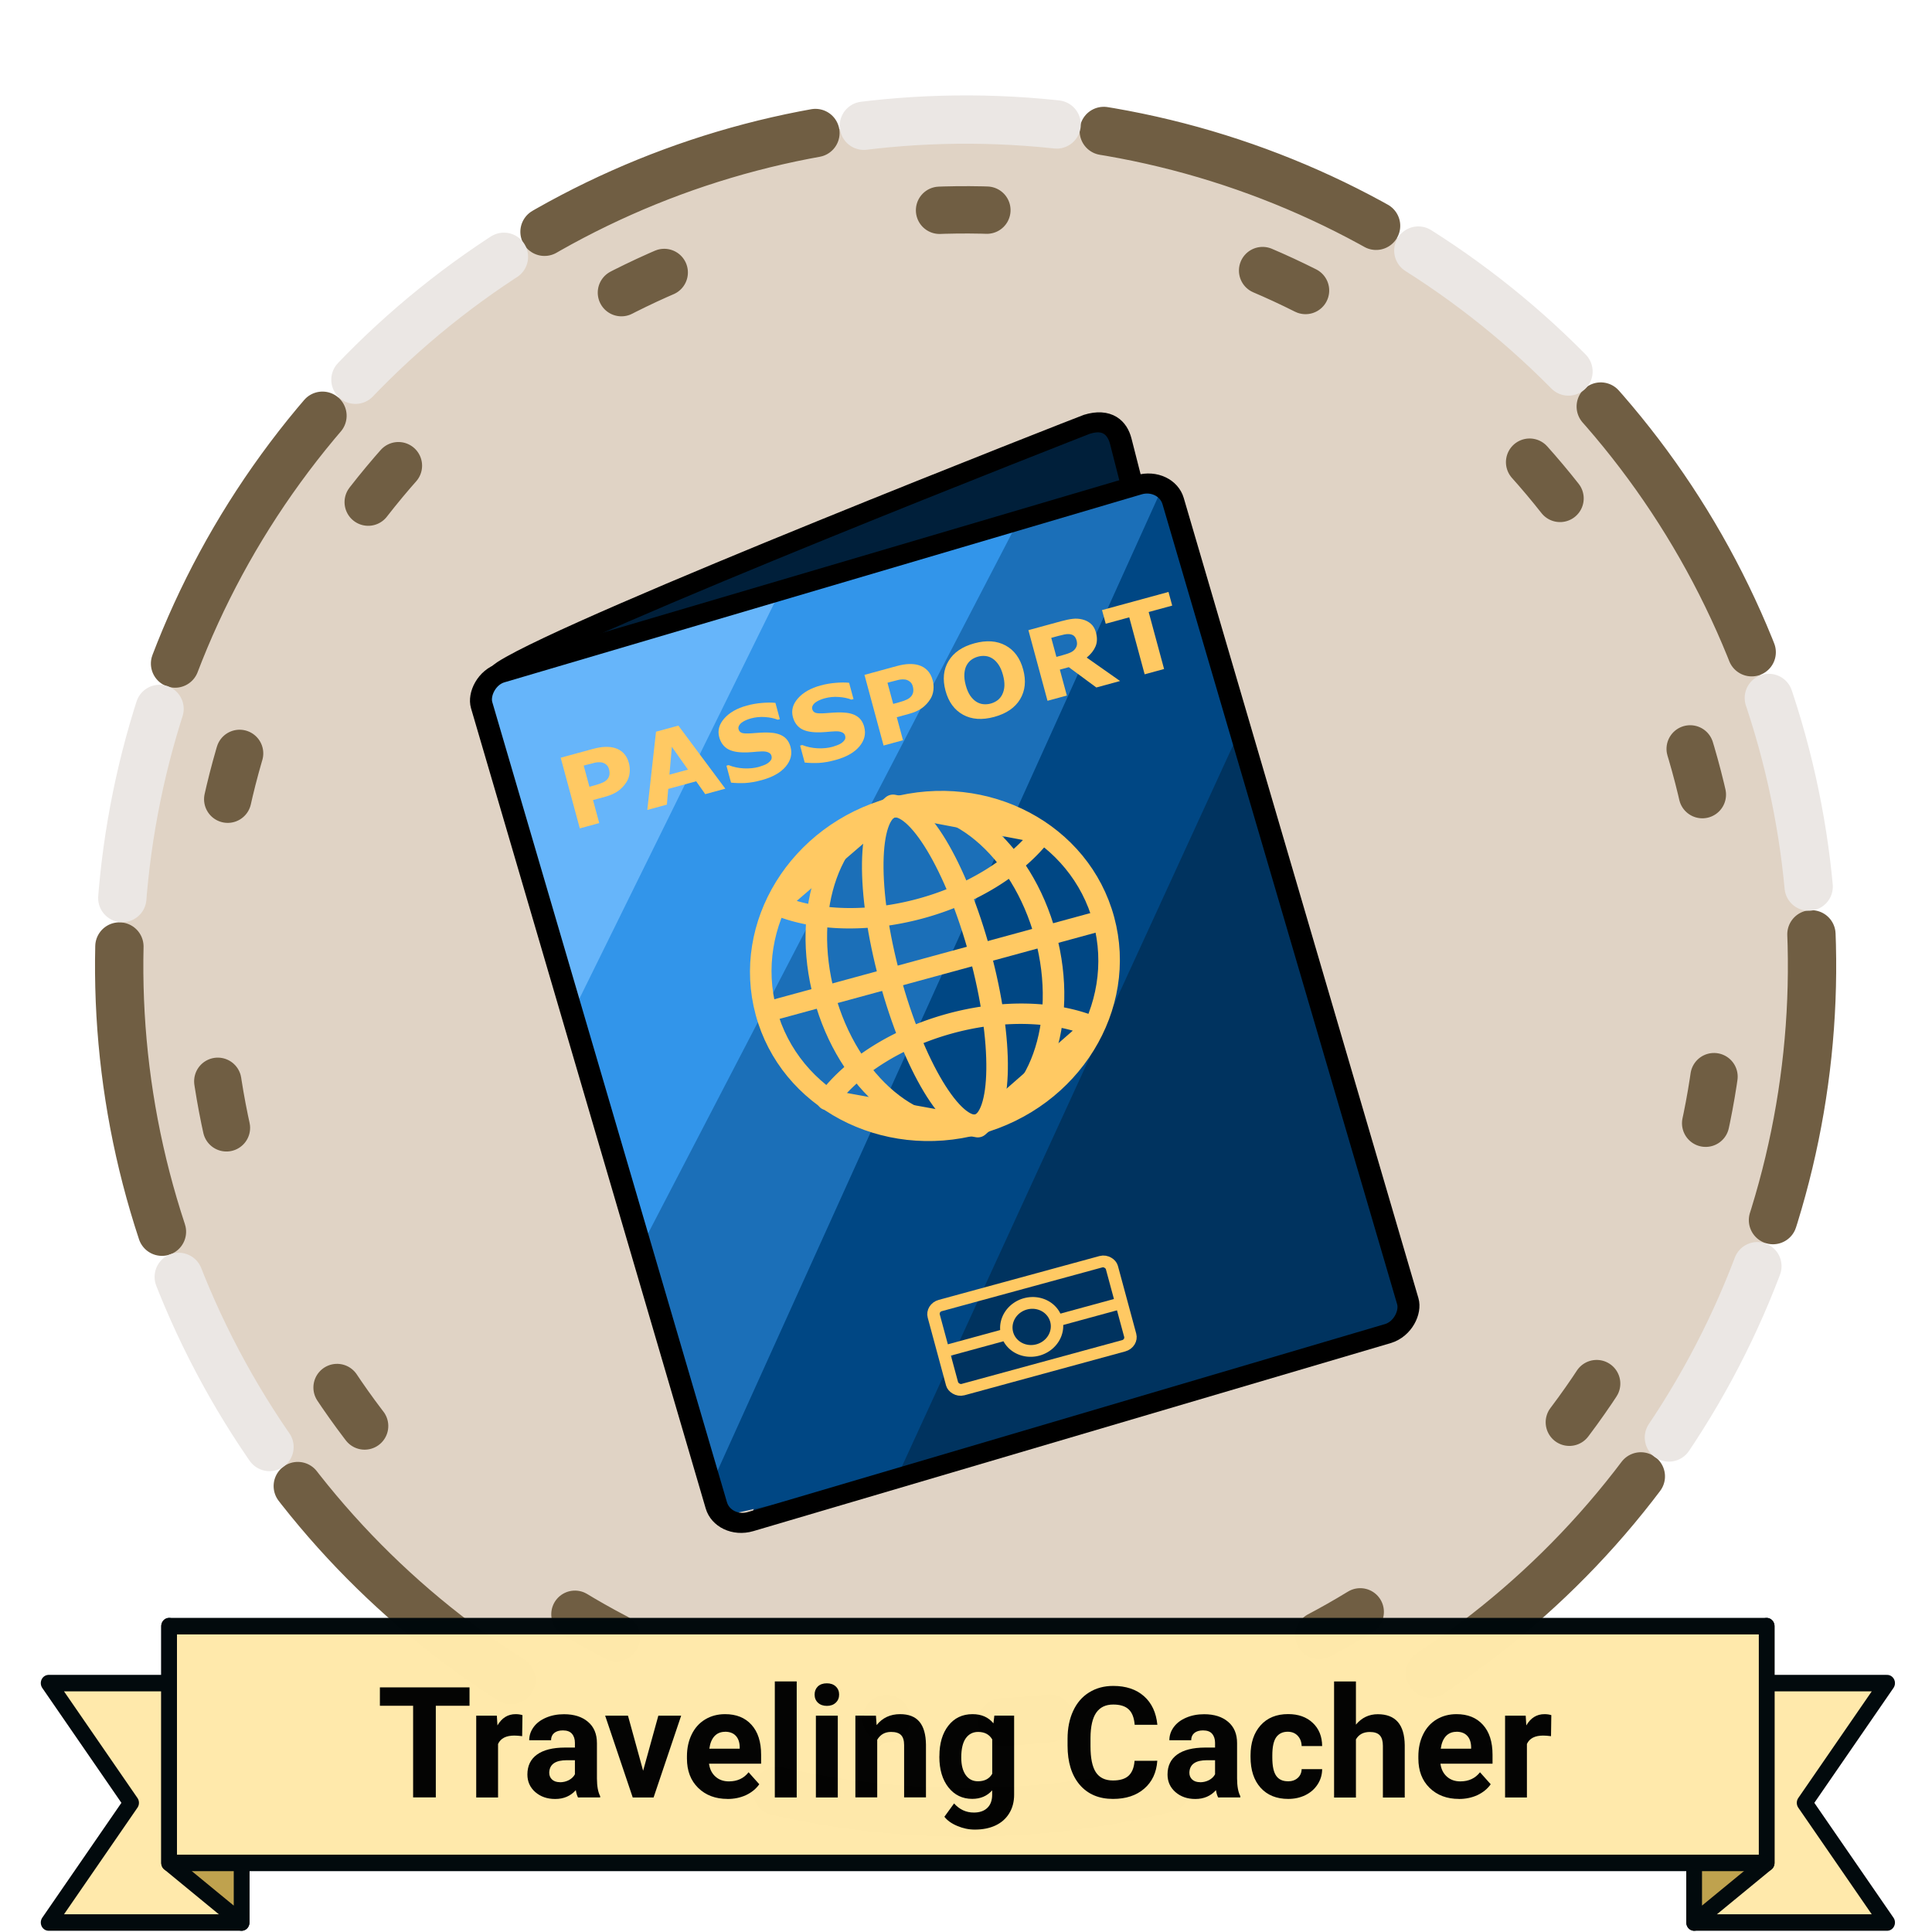 <?xml version="1.0" encoding="UTF-8" standalone="no"?>
<svg xmlns:osb="http://www.openswatchbook.org/uri/2009/osb" xmlns:dc="http://purl.org/dc/elements/1.1/" xmlns:cc="http://creativecommons.org/ns#" xmlns:rdf="http://www.w3.org/1999/02/22-rdf-syntax-ns#" xmlns:svg="http://www.w3.org/2000/svg" xmlns="http://www.w3.org/2000/svg" xmlns:xlink="http://www.w3.org/1999/xlink" xmlns:sodipodi="http://sodipodi.sourceforge.net/DTD/sodipodi-0.dtd" xmlns:inkscape="http://www.inkscape.org/namespaces/inkscape" width="120" height="120" viewBox="0 0 31.75 31.75" version="4.1.4" id="BadgeGen" inkscape:version="1.0.1 (3bc2e813f5, 2020-09-07)" sodipodi:docname="BadgeGen_v4.2.svg" style="enable-background:new" inkscape:export-filename="D:\Graphics\BadgesPGC\GPSMaze_NoL_v4.1.4.png" inkscape:export-xdpi="96" inkscape:export-ydpi="96">
  <title id="doctitle">BadgeGen_v4.2</title>
  <defs id="defs31018">
    <linearGradient inkscape:collect="always" id="linearGradient8847">
      <stop style="stop-color:#7a7a7a;stop-opacity:1" offset="0" id="stop8843"/>
      <stop style="stop-color:#ffffff;stop-opacity:1" offset="1" id="stop8845"/>
    </linearGradient>
    <marker inkscape:stockid="DotS" orient="auto" refY="0" refX="0" id="DotS" style="overflow:visible" inkscape:isstock="true">
      <path id="path6587" d="m -2.5,-1 c 0,2.76 -2.24,5 -5,5 -2.76,0 -5,-2.24 -5,-5 0,-2.76 2.24,-5 5,-5 2.76,0 5,2.24 5,5 z" style="fill:#ebe7e4;fill-opacity:1;fill-rule:evenodd;stroke:#705e43;stroke-width:1pt;stroke-opacity:1" transform="matrix(0.2,0,0,0.2,1.48,0.2)" inkscape:connector-curvature="0"/>
    </marker>
    <marker inkscape:stockid="Arrow2Lend" orient="auto" refY="0" refX="0" id="Arrow2Lend" style="overflow:visible" inkscape:isstock="true">
      <path id="path6541" style="fill:#000000;fill-opacity:1;fill-rule:evenodd;stroke:#000000;stroke-width:0.625;stroke-linejoin:round;stroke-opacity:1" d="M 8.719,4.034 -2.207,0.016 8.719,-4.002 c -1.745,2.372 -1.735,5.617 -6e-7,8.035 z" transform="matrix(-1.1,0,0,-1.1,-1.1,0)" inkscape:connector-curvature="0"/>
    </marker>
    <marker inkscape:stockid="Arrow1Lend" orient="auto" refY="0" refX="0" id="Arrow1Lend" style="overflow:visible" inkscape:isstock="true">
      <path id="path6523" d="M 0,0 5,-5 -12.5,0 5,5 Z" style="fill:#000000;fill-opacity:1;fill-rule:evenodd;stroke:#000000;stroke-width:1pt;stroke-opacity:1" transform="matrix(-0.8,0,0,-0.8,-10,0)" inkscape:connector-curvature="0"/>
    </marker>
    <marker inkscape:isstock="true" style="overflow:visible" id="marker6488" refX="0" refY="0" orient="auto" inkscape:stockid="Arrow2Send">
      <path transform="matrix(-0.3,0,0,-0.3,0.69,0)" d="M 8.719,4.034 -2.207,0.016 8.719,-4.002 c -1.745,2.372 -1.735,5.617 -6e-7,8.035 z" style="fill:#000000;fill-opacity:1;fill-rule:evenodd;stroke:#000000;stroke-width:0.625;stroke-linejoin:round;stroke-opacity:1" id="path6486" inkscape:connector-curvature="0"/>
    </marker>
    <linearGradient inkscape:collect="always" id="linearGradient2122">
      <stop style="stop-color:#648990;stop-opacity:1" offset="0" id="stop2118"/>
      <stop style="stop-color:#a3c7cd;stop-opacity:1" offset="1" id="stop2120"/>
    </linearGradient>
    <path style="fill:none;stroke:none;stroke-width:0.168;stroke-linecap:butt;stroke-linejoin:miter;stroke-miterlimit:4;stroke-dasharray:none;stroke-opacity:1" d="m -113.657,-389.316 c 0,0 26.398,-10.465 54.26,-0.098" id="path3194-0-2-59" inkscape:connector-curvature="0" sodipodi:nodetypes="cc" inkscape:export-xdpi="96" inkscape:export-ydpi="96"/>
    <path style="fill:none;stroke:none;stroke-width:0.168;stroke-linecap:butt;stroke-linejoin:miter;stroke-miterlimit:4;stroke-dasharray:none;stroke-opacity:1" d="m -113.657,-389.316 c 0,0 26.398,-10.465 54.26,-0.098" id="path3194-0-2-59-4" inkscape:connector-curvature="0" sodipodi:nodetypes="cc" inkscape:export-xdpi="96" inkscape:export-ydpi="96"/>
    <linearGradient id="linearGradient1346" osb:paint="gradient">
      <stop style="stop-color:#ffffff;stop-opacity:1" offset="0" id="stop1342"/>
      <stop style="stop-color:#d6d6d6;stop-opacity:1" offset="1" id="stop1344"/>
    </linearGradient>
    <linearGradient id="linearGradient829" osb:paint="gradient">
      <stop style="stop-color:#fdd573;stop-opacity:1" offset="0" id="stop825"/>
      <stop style="stop-color:#fbc231;stop-opacity:1" offset="1" id="stop827"/>
    </linearGradient>
    <linearGradient osb:paint="gradient" id="linearGradient925">
      <stop id="stop921" offset="0" style="stop-color:#f7f7f7;stop-opacity:1"/>
      <stop id="stop923" offset="1" style="stop-color:#a9a9a9;stop-opacity:1"/>
    </linearGradient>
    <linearGradient id="linearGradient1397" osb:paint="gradient">
      <stop style="stop-color:#e19b7f;stop-opacity:1" offset="0" id="stop1393"/>
      <stop style="stop-color:#c16d44;stop-opacity:1" offset="1" id="stop1395"/>
    </linearGradient>
    <linearGradient inkscape:collect="always" xlink:href="#linearGradient2122" id="linearGradient2124" x1="18.264" y1="228.881" x2="43.682" y2="235.985" gradientUnits="userSpaceOnUse"/>
    <marker inkscape:stockid="Arrow2Send" orient="auto" refY="0" refX="0" id="Arrow2Send-3" style="overflow:visible" inkscape:isstock="true">
      <path inkscape:connector-curvature="0" id="path2562-0" style="fill:#000000;fill-opacity:1;fill-rule:evenodd;stroke:#000000;stroke-width:0.625;stroke-linejoin:round;stroke-opacity:1" d="M 8.719,4.034 -2.207,0.016 8.719,-4.002 c -1.745,2.372 -1.735,5.617 -6e-7,8.035 z" transform="matrix(-0.3,0,0,-0.3,0.69,0)"/>
    </marker>
    <linearGradient inkscape:collect="always" xlink:href="#linearGradient8847" id="linearGradient8849" x1="36.056" y1="258.339" x2="35.173" y2="256.34" gradientUnits="userSpaceOnUse"/>
    <linearGradient inkscape:collect="always" xlink:href="#linearGradient8847" id="linearGradient8857" x1="27.45" y1="258.363" x2="26.603" y2="256.34" gradientUnits="userSpaceOnUse"/>
    <linearGradient inkscape:collect="always" xlink:href="#linearGradient8847" id="linearGradient8859" x1="29.19" y1="258.304" x2="28.331" y2="256.328" gradientUnits="userSpaceOnUse"/>
    <linearGradient inkscape:collect="always" xlink:href="#linearGradient8847" id="linearGradient8861" x1="30.906" y1="258.328" x2="30.047" y2="256.34" gradientUnits="userSpaceOnUse"/>
    <linearGradient inkscape:collect="always" xlink:href="#linearGradient8847" id="linearGradient8863" x1="32.611" y1="258.339" x2="31.752" y2="256.34" gradientUnits="userSpaceOnUse"/>
    <linearGradient inkscape:collect="always" xlink:href="#linearGradient8847" id="linearGradient8865" x1="34.339" y1="258.328" x2="33.469" y2="256.34" gradientUnits="userSpaceOnUse"/>
  </defs>
  <sodipodi:namedview id="base" pagecolor="#ffffff" bordercolor="#666666" borderopacity="1.0" inkscape:pageopacity="0" inkscape:pageshadow="2" inkscape:zoom="0.70710678" inkscape:cx="-715.00021" inkscape:cy="253.11541" inkscape:document-units="px" inkscape:current-layer="layer-TheRuggedCacher" showgrid="false" showborder="true" units="px" inkscape:window-width="1920" inkscape:window-height="1017" inkscape:window-x="1912" inkscape:window-y="592" inkscape:window-maximized="1" inkscape:snap-global="false" fit-margin-top="0" fit-margin-left="0" fit-margin-right="0" fit-margin-bottom="0" showguides="false" inkscape:showpageshadow="false" inkscape:document-rotation="0"/>
  <g inkscape:label="layer-BadgeBase" inkscape:groupmode="layer" id="layer-BadgeBase" style="display:inline" transform="translate(-16.356,-249.181)">
    
    
    
    
    
    
    
    
    <g inkscape:groupmode="layer" id="layer-nolevel" inkscape:label="layer-NoLevel" style="display:inline">
      <g id="g3686">
        <circle transform="rotate(96)" inkscape:label="base-NoLevel" style="display:inline;opacity:1;fill:#e0d3c5;fill-opacity:1;fill-rule:nonzero;stroke:#705e43;stroke-width:0.794;stroke-linecap:round;stroke-linejoin:round;stroke-miterlimit:4;stroke-dasharray:4.762, 4.762;stroke-dashoffset:3.096;stroke-opacity:1" id="base-NoLevel" cx="260.236" cy="-59.754" r="13.91" inkscape:export-xdpi="96" inkscape:export-ydpi="96"/>
        <circle transform="rotate(96)" inkscape:label="base-NoLevel" style="display:inline;opacity:1;fill:none;fill-opacity:1;fill-rule:nonzero;stroke:#705e43;stroke-width:0.778;stroke-linecap:round;stroke-linejoin:round;stroke-miterlimit:4;stroke-dasharray:0.778, 4.666;stroke-dashoffset:6.222;stroke-opacity:1;enable-background:new" id="base-NoLevel-6" cx="260.242" cy="-59.754" r="12.433" inkscape:export-xdpi="96" inkscape:export-ydpi="96"/>
        <circle transform="rotate(96)" inkscape:label="base-NoLevel" style="display:inline;opacity:1;fill:none;fill-opacity:1;fill-rule:nonzero;stroke:#ebe7e4;stroke-width:0.794;stroke-linecap:round;stroke-linejoin:round;stroke-miterlimit:4;stroke-dasharray:3.175, 6.35;stroke-dashoffset:7.064;stroke-opacity:1;enable-background:new" id="base-NoLevel-3" cx="260.235" cy="-59.76" r="13.91" inkscape:export-xdpi="96" inkscape:export-ydpi="96"/>
      </g>
    </g>
  </g>
  <g inkscape:groupmode="layer" id="layer-icons" inkscape:label="layer-icons" style="display:inline" transform="translate(-16.356,-249.181)">
    
    
    
    
    
    
    
    
    
    
    
    
    <g inkscape:groupmode="layer" id="layer-TheTravelingCacher" inkscape:label="layer-TheTravelingCacher" style="">
      <g id="icon-TheTravelingCacher" transform="matrix(0.209,-0.057,0.053,0.196,102.383,192.877)" style="stroke-width:1.632;stroke-miterlimit:4;stroke-dasharray:none">
        <g transform="matrix(0.861,0,0,0.824,-95.885,77.397)" id="g11551" style="stroke:#000000;stroke-width:1.95;stroke-miterlimit:4;stroke-dasharray:none;stroke-opacity:1">
          <path style="opacity:1;fill:#001f3a;fill-opacity:1;fill-rule:evenodd;stroke:#000000;stroke-width:1.95;stroke-linecap:round;stroke-linejoin:round;stroke-miterlimit:4;stroke-dasharray:none;stroke-opacity:1" d="m -385.245,171.967 c 7.081,-2.481 55.135,-8.206 55.271,-8.211 1.867,-0.071 2.506,1.11 2.489,2.489 l -0.132,10.482 c 0,0 -64.709,-2.278 -57.628,-4.76 z" id="rect11426-3-1" inkscape:connector-curvature="0" sodipodi:nodetypes="zsscz"/>
          <g id="g2249" transform="matrix(1,-0.023,-0.019,-1,3.963,421.861)">
            <path sodipodi:nodetypes="csscc" inkscape:connector-curvature="0" id="rect11426-3" d="m -384.6,171.835 h 58.527 c 1.379,0 2.489,1.11 2.489,2.489 v 81.892 z" style="opacity:1;fill:#00335f;fill-opacity:1;fill-rule:evenodd;stroke:none;stroke-width:1.95;stroke-linecap:round;stroke-linejoin:round;stroke-miterlimit:4;stroke-dasharray:none;stroke-opacity:1"/>
            <path inkscape:connector-curvature="0" id="path2235" d="m -371.031,171.782 47.619,60.973 0.094,24.871 -6.485,0.9 -57.29,-75.887 -0.028,-9.65 z" style="fill:#004784;fill-opacity:1;stroke:none;stroke-width:1.5px;stroke-linecap:butt;stroke-linejoin:miter;stroke-opacity:1" sodipodi:nodetypes="ccccccc"/>
            <path inkscape:connector-curvature="0" id="path2237" d="m -387.077,176.033 63.203,81.854 -19.429,0.84 -43.629,-48.963 z" style="fill:#1b6fb8;fill-opacity:1;stroke:none;stroke-width:1.5px;stroke-linecap:butt;stroke-linejoin:miter;stroke-opacity:1" sodipodi:nodetypes="ccccc"/>
            <path inkscape:connector-curvature="0" id="path2239" d="m -386.889,200.659 49.563,57.538 -30.856,0.554 -19.183,-15.681 z" style="fill:#3295ea;fill-opacity:1;stroke:none;stroke-width:1.5px;stroke-linecap:butt;stroke-linejoin:miter;stroke-opacity:1" sodipodi:nodetypes="ccccc"/>
            <path inkscape:connector-curvature="0" id="path2241" d="m -387.034,224.445 27.979,33.907 -26.024,0.182 -2.213,-1.494 z" style="fill:#66b5fa;fill-opacity:1;stroke:none;stroke-width:1.5px;stroke-linecap:butt;stroke-linejoin:miter;stroke-opacity:1" sodipodi:nodetypes="ccccc"/>
            <rect rx="2.489" y="171.655" x="-387.011" height="86.87" width="63.505" id="rect11426-3-2" style="display:inline;opacity:1;fill:none;fill-opacity:1;fill-rule:evenodd;stroke:#000000;stroke-width:1.95;stroke-linecap:round;stroke-linejoin:round;stroke-miterlimit:4;stroke-dasharray:none;stroke-opacity:1;enable-background:new"/>
          </g>
        </g>
        <g transform="matrix(1.52,0,0,1.52,420.95,-104.334)" id="g11528" style="stroke:#000000;stroke-width:1.08;stroke-miterlimit:4;stroke-dasharray:none;stroke-opacity:1">
          <g id="g6034" style="stroke:#e1d8c7;stroke-width:1.08;stroke-miterlimit:4;stroke-dasharray:none;stroke-opacity:1">
            <g style="fill:none;stroke:#ffc963;stroke-width:2.675;stroke-miterlimit:4;stroke-dasharray:none;stroke-opacity:1" transform="matrix(0.404,0,0,0.404,-366.009,143.862)" id="g11518">
              <circle style="opacity:1;fill:none;fill-opacity:1;fill-rule:evenodd;stroke:#ffc963;stroke-width:2.675;stroke-linecap:round;stroke-linejoin:round;stroke-miterlimit:4;stroke-dasharray:none;stroke-opacity:1" id="path11444" cx="-433.926" cy="223.191" r="21.614"/>
              <ellipse style="opacity:1;fill:none;fill-opacity:1;fill-rule:evenodd;stroke:#ffc963;stroke-width:2.675;stroke-linecap:round;stroke-linejoin:round;stroke-miterlimit:4;stroke-dasharray:none;stroke-opacity:1" id="path11444-1" cx="-433.926" cy="223.191" rx="14.161" ry="21.614"/>
              <ellipse style="opacity:1;fill:none;fill-opacity:1;fill-rule:evenodd;stroke:#ffc963;stroke-width:2.675;stroke-linecap:round;stroke-linejoin:round;stroke-miterlimit:4;stroke-dasharray:none;stroke-opacity:1" id="path11444-1-0" transform="scale(-1,1)" ry="21.614" rx="5.776" cy="223.191" cx="433.926"/>
              <path style="fill:none;fill-opacity:1;stroke:#ffc963;stroke-width:2.675;stroke-linecap:butt;stroke-linejoin:miter;stroke-miterlimit:4;stroke-dasharray:none;stroke-opacity:1" d="m -455.666,223.191 h 43.478" id="path11508" inkscape:connector-curvature="0"/>
            </g>
            <g style="fill:none;stroke:#ffc963;stroke-width:2.675;stroke-miterlimit:4;stroke-dasharray:none;stroke-opacity:1" transform="matrix(0.404,0,0,0.404,-353.597,122.719)" id="g11512">
              <path style="opacity:1;fill:none;fill-opacity:1;fill-rule:evenodd;stroke:#ffc963;stroke-width:2.675;stroke-linecap:round;stroke-linejoin:round;stroke-miterlimit:4;stroke-dasharray:none;stroke-opacity:1" id="path11444-1-1" transform="rotate(90)" sodipodi:type="arc" sodipodi:cx="297.52701" sodipodi:cy="464.69138" sodipodi:rx="14.160798" sodipodi:ry="21.61385" sodipodi:start="2.2309568" sodipodi:end="4.0414318" d="m 288.843,481.764 a 14.161,21.614 0 0 1 -5.477,-16.956 14.161,21.614 0 0 1 5.356,-17.045 l 8.804,16.929 z" sodipodi:arc-type="slice"/>
              <path style="opacity:1;fill:none;fill-opacity:1;fill-rule:evenodd;stroke:#ffc963;stroke-width:2.675;stroke-linecap:round;stroke-linejoin:round;stroke-miterlimit:4;stroke-dasharray:none;stroke-opacity:1" id="path11444-1-1-3" transform="matrix(0,-1,-1,0,0,0)" sodipodi:type="arc" sodipodi:cx="-253.56262" sodipodi:cy="464.48758" sodipodi:rx="14.160798" sodipodi:ry="21.61385" sodipodi:start="2.2309568" sodipodi:end="4.0414318" d="m -262.247,481.56 a 14.161,21.614 0 0 1 -5.477,-16.956 14.161,21.614 0 0 1 5.356,-17.045 l 8.804,16.929 z" sodipodi:arc-type="slice"/>
            </g>
          </g>
        </g>
        <g transform="matrix(0.704,0,0,0.704,-152.172,106.267)" id="g11562" style="stroke:#ffc354;stroke-width:1.346;stroke-linecap:butt;stroke-linejoin:round;stroke-miterlimit:4;stroke-dasharray:none;stroke-opacity:1">
          <rect style="opacity:1;fill:none;fill-opacity:1;fill-rule:evenodd;stroke:#ffc963;stroke-width:1.346;stroke-linecap:butt;stroke-linejoin:round;stroke-miterlimit:4;stroke-dasharray:none;stroke-opacity:1" id="rect11553" width="19.895" height="10.013" x="-364.625" y="243.97" rx="0.969"/>
          <path style="fill:none;stroke:#ffc963;stroke-width:1.346;stroke-linecap:butt;stroke-linejoin:round;stroke-miterlimit:4;stroke-dasharray:none;stroke-opacity:1" d="m -365.218,249.174 h 21.08" id="path11557" inkscape:connector-curvature="0"/>
          <path style="opacity:1;fill:#00335f;fill-opacity:1;fill-rule:evenodd;stroke:#ffc963;stroke-width:1.346;stroke-linecap:butt;stroke-linejoin:round;stroke-miterlimit:4;stroke-dasharray:none;stroke-opacity:1" d="m -351.999,249.108 a 2.745,2.745 0 0 1 -2.745,2.745 2.745,2.745 0 0 1 -2.745,-2.745 2.745,2.745 0 0 1 2.745,-2.745 2.745,2.745 0 0 1 2.745,2.745 z" id="path11555" inkscape:connector-curvature="0"/>
        </g>
        <g aria-label="PASSPORT" style="font-style:normal;font-weight:normal;font-size:8.148px;line-height:1.25;font-family:sans-serif;letter-spacing:0px;word-spacing:0px;fill:#ffc963;fill-opacity:1;stroke:none;stroke-width:2.218;stroke-miterlimit:4;stroke-dasharray:none;stroke-opacity:1" id="text11566">
          <path d="m -420.241,229.031 q 0,0.398 -0.139,0.78 -0.139,0.378 -0.398,0.637 -0.354,0.35 -0.792,0.529 -0.434,0.179 -1.082,0.179 h -0.951 v 1.93 h -1.528 v -5.924 h 2.514 q 0.565,0 0.951,0.1 0.39,0.096 0.688,0.29 0.358,0.235 0.545,0.601 0.191,0.366 0.191,0.879 z m -1.579,0.036 q 0,-0.251 -0.135,-0.43 -0.135,-0.183 -0.314,-0.255 -0.239,-0.096 -0.465,-0.103 -0.227,-0.012 -0.605,-0.012 h -0.263 v 1.774 h 0.438 q 0.39,0 0.641,-0.048 0.255,-0.048 0.426,-0.191 0.147,-0.127 0.211,-0.302 0.068,-0.179 0.068,-0.434 z" style="font-style:normal;font-variant:normal;font-weight:bold;font-stretch:normal;font-family:sans-serif;-inkscape-font-specification:'sans-serif Bold';fill:#ffc963;fill-opacity:1;stroke:none;stroke-width:2.218;stroke-miterlimit:4;stroke-dasharray:none;stroke-opacity:1" id="path1708" inkscape:connector-curvature="0"/>
          <path d="m -413.688,233.085 h -1.579 l -0.41,-1.198 h -2.196 l -0.41,1.198 h -1.54 l 2.188,-5.924 h 1.758 z m -2.359,-2.284 -0.728,-2.124 -0.728,2.124 z" style="font-style:normal;font-variant:normal;font-weight:bold;font-stretch:normal;font-family:sans-serif;-inkscape-font-specification:'sans-serif Bold';fill:#ffc963;fill-opacity:1;stroke:none;stroke-width:2.218;stroke-miterlimit:4;stroke-dasharray:none;stroke-opacity:1" id="path1710" inkscape:connector-curvature="0"/>
          <path d="m -408.087,231.223 q 0,0.875 -0.744,1.424 -0.74,0.545 -2.013,0.545 -0.736,0 -1.285,-0.127 -0.545,-0.131 -1.022,-0.33 v -1.42 h 0.167 q 0.473,0.378 1.058,0.581 0.589,0.203 1.13,0.203 0.139,0 0.366,-0.024 0.227,-0.024 0.37,-0.08 0.175,-0.072 0.286,-0.179 0.115,-0.107 0.115,-0.318 0,-0.195 -0.167,-0.334 -0.163,-0.143 -0.481,-0.219 -0.334,-0.08 -0.708,-0.147 -0.37,-0.072 -0.696,-0.179 -0.748,-0.243 -1.078,-0.656 -0.326,-0.418 -0.326,-1.034 0,-0.828 0.74,-1.349 0.744,-0.525 1.91,-0.525 0.585,0 1.154,0.115 0.573,0.111 0.991,0.282 v 1.365 h -0.163 q -0.358,-0.286 -0.879,-0.477 -0.517,-0.195 -1.058,-0.195 -0.191,0 -0.382,0.028 -0.187,0.024 -0.362,0.096 -0.155,0.06 -0.267,0.183 -0.111,0.119 -0.111,0.275 0,0.235 0.179,0.362 0.179,0.123 0.676,0.227 0.326,0.068 0.625,0.131 0.302,0.064 0.648,0.175 0.68,0.223 1.003,0.609 0.326,0.382 0.326,0.995 z" style="font-style:normal;font-variant:normal;font-weight:bold;font-stretch:normal;font-family:sans-serif;-inkscape-font-specification:'sans-serif Bold';fill:#ffc963;fill-opacity:1;stroke:none;stroke-width:2.218;stroke-miterlimit:4;stroke-dasharray:none;stroke-opacity:1" id="path1712" inkscape:connector-curvature="0"/>
          <path d="m -402.294,231.223 q 0,0.875 -0.744,1.424 -0.74,0.545 -2.013,0.545 -0.736,0 -1.285,-0.127 -0.545,-0.131 -1.022,-0.33 v -1.42 h 0.167 q 0.473,0.378 1.058,0.581 0.589,0.203 1.13,0.203 0.139,0 0.366,-0.024 0.227,-0.024 0.37,-0.08 0.175,-0.072 0.286,-0.179 0.115,-0.107 0.115,-0.318 0,-0.195 -0.167,-0.334 -0.163,-0.143 -0.481,-0.219 -0.334,-0.08 -0.708,-0.147 -0.37,-0.072 -0.696,-0.179 -0.748,-0.243 -1.078,-0.656 -0.326,-0.418 -0.326,-1.034 0,-0.828 0.74,-1.349 0.744,-0.525 1.91,-0.525 0.585,0 1.154,0.115 0.573,0.111 0.991,0.282 v 1.365 h -0.163 q -0.358,-0.286 -0.879,-0.477 -0.517,-0.195 -1.058,-0.195 -0.191,0 -0.382,0.028 -0.187,0.024 -0.362,0.096 -0.155,0.06 -0.267,0.183 -0.111,0.119 -0.111,0.275 0,0.235 0.179,0.362 0.179,0.123 0.676,0.227 0.326,0.068 0.625,0.131 0.302,0.064 0.648,0.175 0.68,0.223 1.003,0.609 0.326,0.382 0.326,0.995 z" style="font-style:normal;font-variant:normal;font-weight:bold;font-stretch:normal;font-family:sans-serif;-inkscape-font-specification:'sans-serif Bold';fill:#ffc963;fill-opacity:1;stroke:none;stroke-width:2.218;stroke-miterlimit:4;stroke-dasharray:none;stroke-opacity:1" id="path1714" inkscape:connector-curvature="0"/>
          <path d="m -396.355,229.031 q 0,0.398 -0.139,0.78 -0.139,0.378 -0.398,0.637 -0.354,0.35 -0.792,0.529 -0.434,0.179 -1.082,0.179 h -0.951 v 1.93 h -1.528 v -5.924 h 2.514 q 0.565,0 0.951,0.1 0.39,0.096 0.688,0.29 0.358,0.235 0.545,0.601 0.191,0.366 0.191,0.879 z m -1.579,0.036 q 0,-0.251 -0.135,-0.43 -0.135,-0.183 -0.314,-0.255 -0.239,-0.096 -0.465,-0.103 -0.227,-0.012 -0.605,-0.012 h -0.263 v 1.774 h 0.438 q 0.39,0 0.641,-0.048 0.255,-0.048 0.426,-0.191 0.147,-0.127 0.211,-0.302 0.068,-0.179 0.068,-0.434 z" style="font-style:normal;font-variant:normal;font-weight:bold;font-stretch:normal;font-family:sans-serif;-inkscape-font-specification:'sans-serif Bold';fill:#ffc963;fill-opacity:1;stroke:none;stroke-width:2.218;stroke-miterlimit:4;stroke-dasharray:none;stroke-opacity:1" id="path1716" inkscape:connector-curvature="0"/>
          <path d="m -389.516,230.125 q 0,1.416 -0.812,2.252 -0.812,0.831 -2.244,0.831 -1.428,0 -2.24,-0.831 -0.812,-0.835 -0.812,-2.252 0,-1.428 0.812,-2.256 0.812,-0.831 2.24,-0.831 1.424,0 2.24,0.831 0.816,0.828 0.816,2.256 z m -2.025,1.5 q 0.223,-0.271 0.33,-0.637 0.107,-0.37 0.107,-0.867 0,-0.533 -0.123,-0.907 -0.123,-0.374 -0.322,-0.605 -0.203,-0.239 -0.469,-0.346 -0.263,-0.107 -0.549,-0.107 -0.29,0 -0.549,0.103 -0.255,0.103 -0.469,0.342 -0.199,0.223 -0.326,0.617 -0.123,0.39 -0.123,0.907 0,0.529 0.119,0.903 0.123,0.37 0.322,0.605 0.199,0.235 0.465,0.346 0.267,0.111 0.561,0.111 0.294,0 0.561,-0.111 0.267,-0.115 0.465,-0.354 z" style="font-style:normal;font-variant:normal;font-weight:bold;font-stretch:normal;font-family:sans-serif;-inkscape-font-specification:'sans-serif Bold';fill:#ffc963;fill-opacity:1;stroke:none;stroke-width:2.218;stroke-miterlimit:4;stroke-dasharray:none;stroke-opacity:1" id="path1718" inkscape:connector-curvature="0"/>
          <path d="m -385.032,228.975 q 0,-0.223 -0.091,-0.382 -0.091,-0.159 -0.314,-0.251 -0.155,-0.064 -0.362,-0.076 -0.207,-0.016 -0.481,-0.016 h -0.553 v 1.595 h 0.469 q 0.366,0 0.613,-0.036 0.247,-0.036 0.414,-0.163 0.159,-0.123 0.231,-0.271 0.076,-0.151 0.076,-0.402 z m 2.383,4.11 h -1.866 l -1.615,-2.172 h -0.704 v 2.172 h -1.52 v -5.924 h 2.562 q 0.525,0 0.903,0.06 0.378,0.06 0.708,0.259 0.334,0.199 0.529,0.517 0.199,0.314 0.199,0.792 0,0.656 -0.306,1.07 -0.302,0.414 -0.867,0.688 z" style="font-style:normal;font-variant:normal;font-weight:bold;font-stretch:normal;font-family:sans-serif;-inkscape-font-specification:'sans-serif Bold';fill:#ffc963;fill-opacity:1;stroke:none;stroke-width:2.218;stroke-miterlimit:4;stroke-dasharray:none;stroke-opacity:1" id="path1720" inkscape:connector-curvature="0"/>
          <path d="m -377.338,228.307 h -1.85 v 4.778 h -1.528 v -4.778 h -1.85 v -1.146 h 5.228 z" style="font-style:normal;font-variant:normal;font-weight:bold;font-stretch:normal;font-family:sans-serif;-inkscape-font-specification:'sans-serif Bold';fill:#ffc963;fill-opacity:1;stroke:none;stroke-width:2.218;stroke-miterlimit:4;stroke-dasharray:none;stroke-opacity:1" id="path1722" inkscape:connector-curvature="0"/>
        </g>
      </g>
    </g>
    
    
    
    
    
    
    
    
    
    
    
    
    
    
    
    
    
    
    
    
    
    
    
    
    
    
    
    
    
    
    
    
  </g>
  
  <g inkscape:groupmode="layer" id="layer-addon-topleft" inkscape:label="layer-addon-topleft" style="" transform="translate(-16.356,-249.181)">
    
    
    
    
    
    
    
    
    
    
    
    
    
    
    
    
  </g>
  <g inkscape:groupmode="layer" id="layer-addon-midleft" inkscape:label="layer-addon-midleft" style="" transform="translate(-16.356,-249.181)">
    
    
    
    
    
    
    
    
    
    
    
    
    
    
    
    
  </g>
  <g inkscape:groupmode="layer" id="layer-addon-bottomleft" inkscape:label="layer-addon-bottomleft" style="" transform="translate(-16.356,-249.181)">
    
    
    
    
    
    
    
    
    
    
    
    
    
    
    
    
  </g>
  <g inkscape:groupmode="layer" id="layer-addon-topright" inkscape:label="layer-addon-topright" style="" transform="translate(-16.356,-249.181)">
    
    
    
    
    
    
    
    
    
    
    
    
    
    
    
    
  </g>
  <g inkscape:groupmode="layer" id="layer-addon-midright" inkscape:label="layer-addon-midright" style="" transform="translate(-16.356,-249.181)">
    
    
    
    
    
    
    
    
    
    
    
    
    
    
    
    
  </g>
  <g inkscape:groupmode="layer" id="layer-addon-bottomright" inkscape:label="layer-addon-bottomright" style="" transform="translate(-16.356,-249.181)">
    
    
    
    
    
    
    
    
    
    
    
    
    
    
    
    
  </g>
  <g inkscape:groupmode="layer" id="layer-ribbon" inkscape:label="layer-ribbon" style="display:inline;opacity:0.99" transform="translate(-16.356,-249.181)">
    <g id="layer-ribbon-base" transform="matrix(0.478,0,0,0.502,86.398,149.217)" style="stroke:#00080b;stroke-width:0.54;stroke-miterlimit:4;stroke-dasharray:none;stroke-opacity:1" inkscape:groupmode="layer">
      <g id="g1029" style="display:inline;stroke:#00080b;stroke-width:0.54;stroke-miterlimit:4;stroke-dasharray:none;stroke-opacity:1" transform="translate(0,2.1814158e-6)">
        <g id="g999" style="stroke:#00080b;stroke-width:0.54;stroke-miterlimit:4;stroke-dasharray:none;stroke-opacity:1">
          <path sodipodi:nodetypes="cccccc" inkscape:connector-curvature="0" id="rect926-0" d="m -144.859,254.231 h 6.634 v 7.837 h -6.634 l 2.835,-3.918 z" style="opacity:1;fill:#ffe9aa;fill-opacity:1;fill-rule:evenodd;stroke:#00080b;stroke-width:0.54;stroke-linecap:butt;stroke-linejoin:round;stroke-miterlimit:4;stroke-dasharray:none;stroke-dashoffset:0;stroke-opacity:1;paint-order:normal"/>
          <path inkscape:connector-curvature="0" id="path978" d="m -138.225,262.068 -2.493,-1.951 v -7.751 l 2.493,1.865 z" style="fill:#bea14d;fill-opacity:1;stroke:#00080b;stroke-width:0.54;stroke-linecap:butt;stroke-linejoin:round;stroke-miterlimit:4;stroke-dasharray:none;stroke-opacity:1"/>
        </g>
        <g transform="matrix(-1,0,0,1,-226.511,7.7148434e-7)" id="g999-6" style="stroke:#00080b;stroke-width:0.54;stroke-miterlimit:4;stroke-dasharray:none;stroke-opacity:1">
          <path sodipodi:nodetypes="cccccc" inkscape:connector-curvature="0" id="rect926-0-8" d="m -144.859,254.231 h 6.634 v 7.837 h -6.634 l 2.835,-3.918 z" style="opacity:1;fill:#ffe9aa;fill-opacity:1;fill-rule:evenodd;stroke:#00080b;stroke-width:0.54;stroke-linecap:butt;stroke-linejoin:round;stroke-miterlimit:4;stroke-dasharray:none;stroke-dashoffset:0;stroke-opacity:1;paint-order:normal"/>
          <path inkscape:connector-curvature="0" id="path978-7" d="m -138.225,262.068 -2.493,-1.951 v -7.751 l 2.493,1.865 z" style="fill:#bea14d;fill-opacity:1;stroke:#00080b;stroke-width:0.54;stroke-linecap:butt;stroke-linejoin:round;stroke-miterlimit:4;stroke-dasharray:none;stroke-opacity:1"/>
        </g>
      </g>
      <rect y="252.366" x="-140.717" height="7.751" width="54.924" id="rect926" style="opacity:1;fill:#ffe9aa;fill-opacity:1;fill-rule:evenodd;stroke:#00080b;stroke-width:0.54;stroke-linecap:butt;stroke-linejoin:round;stroke-miterlimit:4;stroke-dasharray:none;stroke-dashoffset:0;stroke-opacity:1;paint-order:normal"/>
    </g>
    
    <g inkscape:groupmode="layer" id="layer-ribbontext" style="display:inline">
      
      
      
      
      
      
      
      
      
      
      
      
      
      
      
      
      
      
      
      
      
      
      
      
      
      
      
      
      
      
      
      
      
      
      
      
      
      
      
      
      
      
      <g aria-label="Traveling Cacher" style="font-style:normal;font-weight:normal;font-size:2.543px;line-height:1.25;font-family:sans-serif;letter-spacing:0px;word-spacing:0px;opacity:0.99;fill:#000000;fill-opacity:1;stroke:none;stroke-width:0.139;enable-background:new" id="ribbon-text-TheTravelingCacher">
        <path d="m 24.072,277.213 h -0.554 v 1.506 h -0.373 v -1.506 h -0.546 v -0.302 h 1.473 z" style="font-style:normal;font-variant:normal;font-weight:bold;font-stretch:normal;font-family:Roboto;-inkscape-font-specification:'Roboto Bold';text-align:center;text-anchor:middle;fill:#000000;fill-opacity:1;stroke-width:0.139" id="path3702" inkscape:connector-curvature="0"/>
        <path d="m 24.937,277.713 q -0.073,-0.01 -0.129,-0.01 -0.204,0 -0.267,0.138 v 0.879 h -0.359 v -1.344 h 0.339 l 0.01,0.16 q 0.108,-0.185 0.299,-0.185 0.06,0 0.112,0.016 z" style="font-style:normal;font-variant:normal;font-weight:bold;font-stretch:normal;font-family:Roboto;-inkscape-font-specification:'Roboto Bold';text-align:center;text-anchor:middle;fill:#000000;fill-opacity:1;stroke-width:0.139" id="path3704" inkscape:connector-curvature="0"/>
        <path d="m 25.855,278.72 q -0.025,-0.048 -0.036,-0.12 -0.13,0.145 -0.339,0.145 -0.197,0 -0.328,-0.114 -0.129,-0.114 -0.129,-0.288 0,-0.214 0.158,-0.328 0.159,-0.114 0.458,-0.115 h 0.165 v -0.077 q 0,-0.093 -0.048,-0.149 -0.047,-0.056 -0.15,-0.056 -0.091,0 -0.143,0.043 -0.051,0.043 -0.051,0.119 h -0.359 q 0,-0.117 0.072,-0.216 0.072,-0.099 0.204,-0.155 0.132,-0.057 0.296,-0.057 0.248,0 0.394,0.125 0.147,0.124 0.147,0.35 v 0.582 q 0.001,0.191 0.053,0.289 v 0.021 z m -0.297,-0.25 q 0.079,0 0.147,-0.035 0.067,-0.036 0.099,-0.096 v -0.231 h -0.134 q -0.269,0 -0.287,0.186 l -0.001,0.021 q 0,0.067 0.047,0.111 0.047,0.043 0.129,0.043 z" style="font-style:normal;font-variant:normal;font-weight:bold;font-stretch:normal;font-family:Roboto;-inkscape-font-specification:'Roboto Bold';text-align:center;text-anchor:middle;fill:#000000;fill-opacity:1;stroke-width:0.139" id="path3706" inkscape:connector-curvature="0"/>
        <path d="m 26.925,278.281 0.25,-0.905 h 0.375 l -0.453,1.344 h -0.343 l -0.453,-1.344 h 0.375 z" style="font-style:normal;font-variant:normal;font-weight:bold;font-stretch:normal;font-family:Roboto;-inkscape-font-specification:'Roboto Bold';text-align:center;text-anchor:middle;fill:#000000;fill-opacity:1;stroke-width:0.139" id="path3708" inkscape:connector-curvature="0"/>
        <path d="m 28.312,278.744 q -0.296,0 -0.482,-0.181 -0.185,-0.181 -0.185,-0.483 v -0.035 q 0,-0.202 0.078,-0.361 0.078,-0.16 0.221,-0.246 0.144,-0.087 0.328,-0.087 0.276,0 0.433,0.174 0.159,0.174 0.159,0.493 v 0.147 h -0.856 q 0.017,0.132 0.104,0.211 0.088,0.08 0.222,0.08 0.207,0 0.324,-0.15 l 0.176,0.197 q -0.081,0.114 -0.219,0.179 -0.138,0.063 -0.305,0.063 z m -0.041,-1.103 q -0.107,0 -0.174,0.072 -0.066,0.072 -0.084,0.206 h 0.499 v -0.029 q -0.003,-0.119 -0.065,-0.184 -0.062,-0.066 -0.176,-0.066 z" style="font-style:normal;font-variant:normal;font-weight:bold;font-stretch:normal;font-family:Roboto;-inkscape-font-specification:'Roboto Bold';text-align:center;text-anchor:middle;fill:#000000;fill-opacity:1;stroke-width:0.139" id="path3710" inkscape:connector-curvature="0"/>
        <path d="m 29.449,278.72 h -0.36 v -1.907 h 0.36 z" style="font-style:normal;font-variant:normal;font-weight:bold;font-stretch:normal;font-family:Roboto;-inkscape-font-specification:'Roboto Bold';text-align:center;text-anchor:middle;fill:#000000;fill-opacity:1;stroke-width:0.139" id="path3712" inkscape:connector-curvature="0"/>
        <path d="m 30.124,278.72 h -0.36 v -1.344 h 0.36 z m -0.381,-1.691 q 0,-0.081 0.053,-0.133 0.055,-0.052 0.148,-0.052 0.092,0 0.147,0.052 0.055,0.052 0.055,0.133 0,0.082 -0.056,0.134 -0.055,0.052 -0.145,0.052 -0.091,0 -0.147,-0.052 -0.055,-0.052 -0.055,-0.134 z" style="font-style:normal;font-variant:normal;font-weight:bold;font-stretch:normal;font-family:Roboto;-inkscape-font-specification:'Roboto Bold';text-align:center;text-anchor:middle;fill:#000000;fill-opacity:1;stroke-width:0.139" id="path3714" inkscape:connector-curvature="0"/>
        <path d="m 30.751,277.376 0.011,0.155 q 0.144,-0.18 0.386,-0.18 0.214,0 0.318,0.125 0.104,0.125 0.107,0.375 v 0.868 h -0.359 v -0.859 q 0,-0.114 -0.05,-0.165 -0.05,-0.052 -0.165,-0.052 -0.151,0 -0.227,0.129 v 0.947 H 30.413 v -1.344 z" style="font-style:normal;font-variant:normal;font-weight:bold;font-stretch:normal;font-family:Roboto;-inkscape-font-specification:'Roboto Bold';text-align:center;text-anchor:middle;fill:#000000;fill-opacity:1;stroke-width:0.139" id="path3716" inkscape:connector-curvature="0"/>
        <path d="m 31.794,278.038 q 0,-0.309 0.147,-0.498 0.148,-0.189 0.397,-0.189 0.221,0 0.344,0.151 l 0.015,-0.127 h 0.325 v 1.299 q 0,0.176 -0.081,0.307 -0.079,0.13 -0.225,0.199 -0.145,0.068 -0.34,0.068 -0.148,0 -0.288,-0.06 -0.14,-0.058 -0.212,-0.151 l 0.159,-0.219 q 0.134,0.15 0.325,0.15 0.143,0 0.222,-0.077 0.079,-0.076 0.079,-0.216 v -0.072 q -0.124,0.14 -0.327,0.14 -0.242,0 -0.392,-0.189 -0.149,-0.19 -0.149,-0.503 z m 0.359,0.026 q 0,0.183 0.073,0.287 0.073,0.103 0.201,0.103 0.164,0 0.235,-0.123 v -0.565 q -0.072,-0.123 -0.232,-0.123 -0.129,0 -0.204,0.106 -0.073,0.106 -0.073,0.315 z" style="font-style:normal;font-variant:normal;font-weight:bold;font-stretch:normal;font-family:Roboto;-inkscape-font-specification:'Roboto Bold';text-align:center;text-anchor:middle;fill:#000000;fill-opacity:1;stroke-width:0.139" id="path3718" inkscape:connector-curvature="0"/>
        <path d="m 35.375,278.117 q -0.021,0.292 -0.216,0.459 -0.194,0.168 -0.512,0.168 -0.348,0 -0.548,-0.233 -0.199,-0.235 -0.199,-0.643 v -0.111 q 0,-0.261 0.092,-0.459 0.092,-0.199 0.262,-0.304 0.171,-0.107 0.397,-0.107 0.313,0 0.504,0.168 0.191,0.168 0.221,0.471 h -0.373 q -0.014,-0.175 -0.098,-0.253 -0.083,-0.08 -0.255,-0.08 -0.186,0 -0.279,0.134 -0.092,0.133 -0.094,0.414 v 0.137 q 0,0.293 0.088,0.428 0.089,0.135 0.281,0.135 0.173,0 0.257,-0.078 0.086,-0.08 0.098,-0.245 z" style="font-style:normal;font-variant:normal;font-weight:bold;font-stretch:normal;font-family:Roboto;-inkscape-font-specification:'Roboto Bold';text-align:center;text-anchor:middle;fill:#000000;fill-opacity:1;stroke-width:0.139" id="path3720" inkscape:connector-curvature="0"/>
        <path d="m 36.375,278.72 q -0.025,-0.048 -0.036,-0.12 -0.13,0.145 -0.339,0.145 -0.197,0 -0.328,-0.114 -0.129,-0.114 -0.129,-0.288 0,-0.214 0.158,-0.328 0.159,-0.114 0.458,-0.115 h 0.165 v -0.077 q 0,-0.093 -0.048,-0.149 -0.047,-0.056 -0.15,-0.056 -0.091,0 -0.143,0.043 -0.051,0.043 -0.051,0.119 h -0.359 q 0,-0.117 0.072,-0.216 0.072,-0.099 0.204,-0.155 0.132,-0.057 0.296,-0.057 0.248,0 0.394,0.125 0.147,0.124 0.147,0.35 v 0.582 q 0.001,0.191 0.053,0.289 v 0.021 z m -0.297,-0.25 q 0.079,0 0.147,-0.035 0.067,-0.036 0.099,-0.096 v -0.231 h -0.134 q -0.269,0 -0.287,0.186 l -0.001,0.021 q 0,0.067 0.047,0.111 0.047,0.043 0.129,0.043 z" style="font-style:normal;font-variant:normal;font-weight:bold;font-stretch:normal;font-family:Roboto;-inkscape-font-specification:'Roboto Bold';text-align:center;text-anchor:middle;fill:#000000;fill-opacity:1;stroke-width:0.139" id="path3722" inkscape:connector-curvature="0"/>
        <path d="m 37.521,278.455 q 0.099,0 0.161,-0.055 0.062,-0.055 0.065,-0.145 h 0.337 q -0.001,0.137 -0.075,0.251 -0.073,0.113 -0.201,0.176 -0.127,0.062 -0.281,0.062 -0.288,0 -0.454,-0.183 -0.166,-0.184 -0.166,-0.507 v -0.024 q 0,-0.31 0.165,-0.495 0.165,-0.185 0.453,-0.185 0.252,0 0.404,0.144 0.153,0.143 0.155,0.381 h -0.337 q -0.003,-0.104 -0.065,-0.169 -0.062,-0.066 -0.164,-0.066 -0.125,0 -0.19,0.092 -0.063,0.091 -0.063,0.296 v 0.037 q 0,0.207 0.063,0.298 0.063,0.091 0.192,0.091 z" style="font-style:normal;font-variant:normal;font-weight:bold;font-stretch:normal;font-family:Roboto;-inkscape-font-specification:'Roboto Bold';text-align:center;text-anchor:middle;fill:#000000;fill-opacity:1;stroke-width:0.139" id="path3724" inkscape:connector-curvature="0"/>
        <path d="m 38.639,277.523 q 0.143,-0.171 0.359,-0.171 0.437,0 0.443,0.508 v 0.861 h -0.359 v -0.851 q 0,-0.115 -0.05,-0.17 -0.05,-0.056 -0.165,-0.056 -0.158,0 -0.228,0.122 v 0.955 h -0.359 v -1.907 h 0.359 z" style="font-style:normal;font-variant:normal;font-weight:bold;font-stretch:normal;font-family:Roboto;-inkscape-font-specification:'Roboto Bold';text-align:center;text-anchor:middle;fill:#000000;fill-opacity:1;stroke-width:0.139" id="path3726" inkscape:connector-curvature="0"/>
        <path d="m 40.332,278.744 q -0.296,0 -0.482,-0.181 -0.185,-0.181 -0.185,-0.483 v -0.035 q 0,-0.202 0.078,-0.361 0.078,-0.16 0.221,-0.246 0.144,-0.087 0.328,-0.087 0.276,0 0.433,0.174 0.159,0.174 0.159,0.493 v 0.147 h -0.856 q 0.017,0.132 0.104,0.211 0.088,0.08 0.222,0.08 0.207,0 0.324,-0.15 l 0.176,0.197 q -0.081,0.114 -0.219,0.179 -0.138,0.063 -0.305,0.063 z m -0.041,-1.103 q -0.107,0 -0.174,0.072 -0.066,0.072 -0.084,0.206 h 0.499 v -0.029 q -0.003,-0.119 -0.065,-0.184 -0.062,-0.066 -0.176,-0.066 z" style="font-style:normal;font-variant:normal;font-weight:bold;font-stretch:normal;font-family:Roboto;-inkscape-font-specification:'Roboto Bold';text-align:center;text-anchor:middle;fill:#000000;fill-opacity:1;stroke-width:0.139" id="path3728" inkscape:connector-curvature="0"/>
        <path d="m 41.845,277.713 q -0.073,-0.01 -0.129,-0.01 -0.204,0 -0.267,0.138 v 0.879 h -0.359 v -1.344 h 0.339 l 0.01,0.16 q 0.108,-0.185 0.299,-0.185 0.06,0 0.112,0.016 z" style="font-style:normal;font-variant:normal;font-weight:bold;font-stretch:normal;font-family:Roboto;-inkscape-font-specification:'Roboto Bold';text-align:center;text-anchor:middle;fill:#000000;fill-opacity:1;stroke-width:0.139" id="path3730" inkscape:connector-curvature="0"/>
      </g>
      
      
    </g>
  </g>
</svg>

